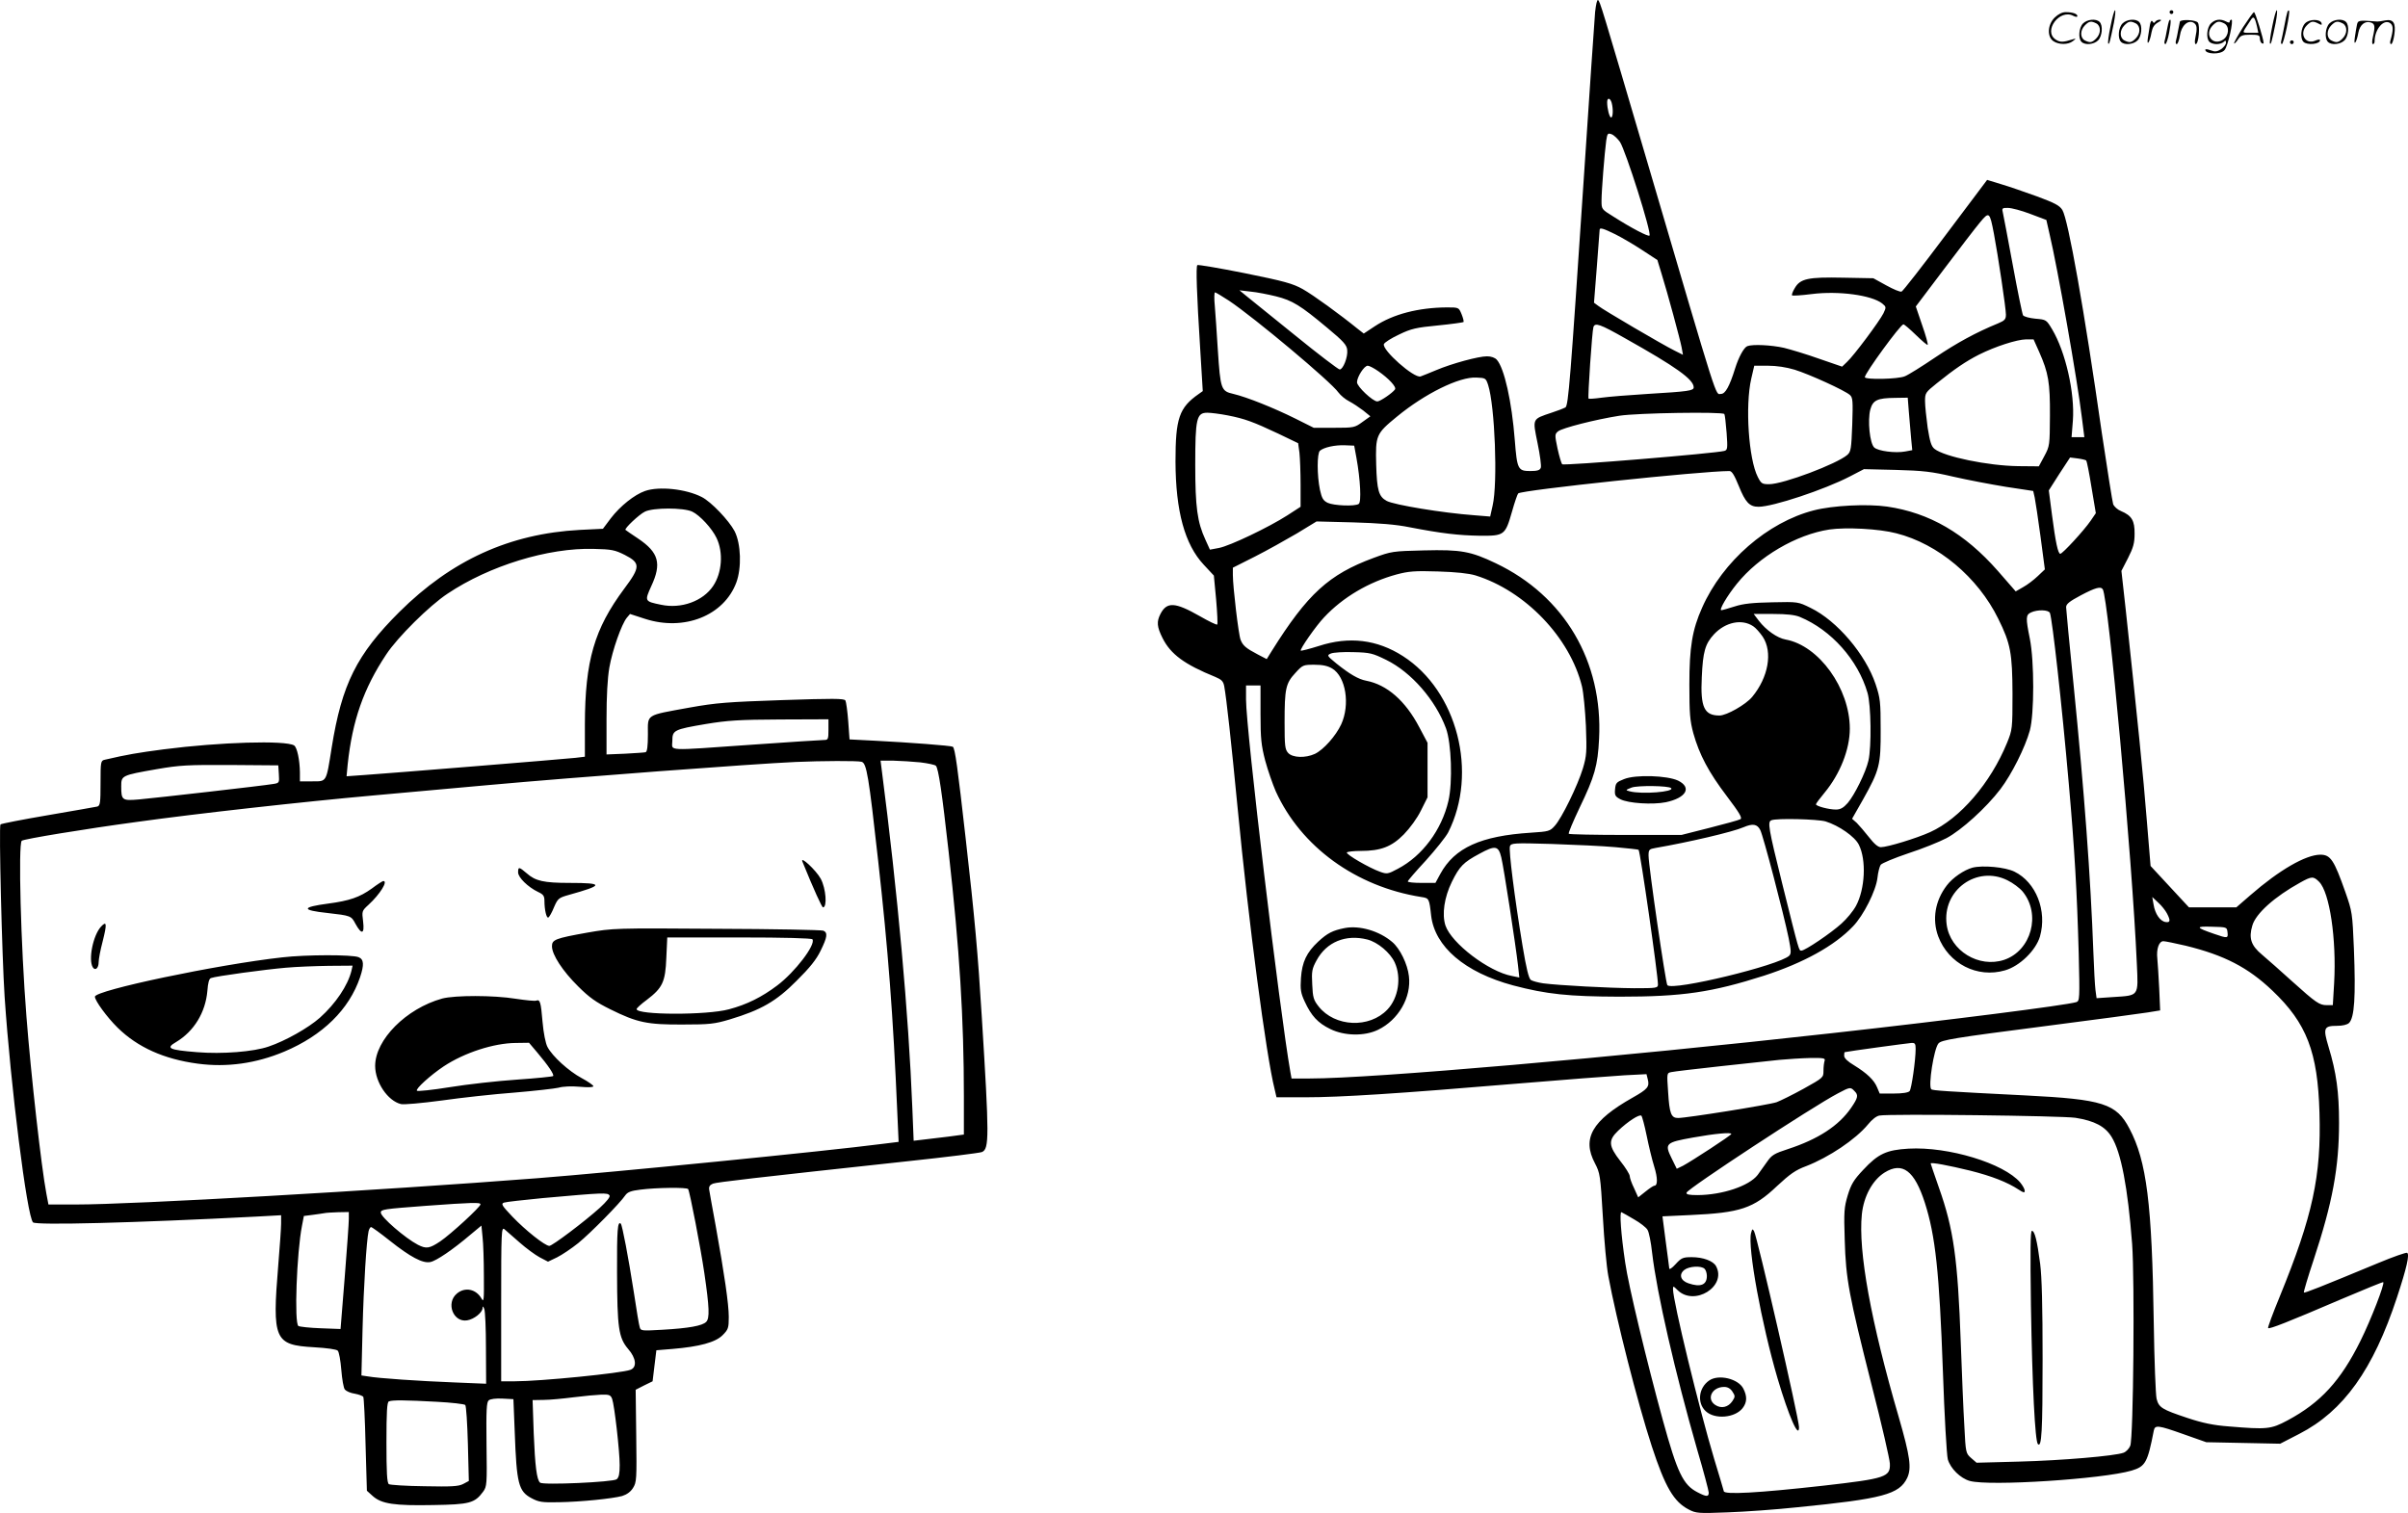 <?xml version="1.0" encoding="UTF-8"?>
<svg xmlns="http://www.w3.org/2000/svg" version="1.0" viewBox="0 0 1280.223 804.446" preserveAspectRatio="xMidYMid meet">
  <g transform="translate(-0.546,804.458) scale(0.1,-0.1)" fill="#000000" stroke="none">
    <path d="M8486 7982 c-3 -37 -31 -440 -61 -897 -71 -1065 -81 -1196 -97 -1207 -7 -4 -40 -17 -74 -28 -104 -35 -101 -29 -74 -162 13 -63 21 -122 17 -131 -5 -13 -19 -17 -56 -17 -65 0 -70 9 -82 163 -16 207 -56 385 -96 429 -10 11 -30 18 -52 18 -45 0 -186 -38 -271 -74 -36 -15 -73 -30 -82 -33 -35 -11 -206 141 -195 172 4 9 40 32 81 51 64 31 91 37 205 48 72 7 134 16 137 18 3 3 -2 22 -10 42 -15 36 -15 36 -78 36 -152 -1 -286 -36 -383 -100 l-59 -39 -31 24 c-96 78 -238 181 -293 212 -54 30 -97 42 -309 85 -135 27 -248 46 -252 43 -8 -8 -3 -155 15 -440 l14 -230 -21 -15 c-105 -73 -124 -130 -124 -360 1 -263 49 -440 150 -548 l54 -58 12 -127 c6 -70 9 -130 6 -133 -3 -4 -45 17 -94 45 -130 74 -174 77 -208 11 -21 -41 -19 -68 11 -128 43 -86 116 -140 281 -207 33 -14 42 -23 47 -49 12 -65 37 -294 71 -645 59 -614 152 -1319 197 -1498 l10 -43 152 0 c189 0 499 20 1106 71 261 22 528 42 592 46 l117 6 7 -28 c10 -39 -1 -52 -81 -97 -216 -122 -270 -217 -200 -349 27 -52 29 -63 42 -284 7 -126 20 -268 29 -315 43 -232 155 -672 231 -905 71 -217 117 -296 197 -337 38 -20 51 -21 206 -15 91 3 257 15 370 27 456 45 543 69 585 156 24 52 16 113 -45 324 -148 507 -216 882 -196 1078 10 96 57 182 121 222 95 59 159 10 214 -161 56 -175 77 -367 96 -899 8 -234 20 -443 26 -465 14 -49 67 -101 117 -115 105 -29 706 10 860 55 74 22 85 43 118 212 6 32 22 30 160 -19 l119 -42 197 -4 196 -4 101 52 c236 121 394 343 520 726 52 158 68 229 54 237 -5 3 -74 -21 -153 -54 -311 -129 -392 -161 -396 -157 -2 3 21 81 52 174 101 306 135 492 135 729 0 162 -14 266 -56 404 -30 100 -25 111 46 111 29 0 53 6 63 15 29 29 36 138 26 395 -8 190 -9 197 -45 300 -61 173 -79 200 -134 200 -78 -1 -217 -81 -371 -215 l-75 -65 -126 0 -126 0 -102 110 -102 110 -20 242 c-17 221 -52 562 -112 1120 l-23 207 35 68 c28 55 35 80 35 129 1 70 -15 97 -72 121 -18 7 -37 24 -42 37 -4 13 -31 183 -60 377 -94 658 -179 1136 -210 1187 -15 24 -40 37 -134 72 -64 23 -150 53 -191 65 l-75 23 -221 -294 c-122 -163 -227 -298 -234 -300 -7 -3 -43 12 -81 33 l-69 38 -160 3 c-187 4 -229 -5 -258 -56 -11 -18 -17 -35 -14 -38 3 -3 50 0 105 7 143 18 318 -6 374 -50 22 -18 22 -20 7 -52 -21 -42 -157 -225 -194 -259 l-26 -25 -122 42 c-67 24 -151 49 -187 58 -67 15 -166 20 -195 9 -18 -7 -46 -58 -65 -119 -30 -96 -52 -135 -75 -135 -31 0 -6 -79 -379 1190 -262 890 -264 898 -275 904 -5 3 -11 -25 -15 -62z m88 -484 c9 -34 7 -78 -3 -78 -9 0 -21 47 -21 81 0 26 16 24 24 -3z m44 -208 c30 -45 170 -486 157 -498 -6 -7 -95 39 -192 101 -63 39 -63 39 -63 85 0 51 16 252 25 319 6 38 8 41 28 34 12 -4 32 -23 45 -41z m2182 -383 l85 -32 17 -75 c42 -176 148 -777 172 -977 l13 -103 -34 0 -34 0 7 88 c11 146 -39 366 -110 485 -31 52 -32 52 -89 57 -32 3 -61 11 -66 18 -4 7 -29 128 -55 270 -26 141 -50 267 -53 280 -5 19 -1 22 28 21 19 0 72 -14 119 -32z m-194 -104 c22 -116 64 -397 64 -431 0 -25 -6 -32 -42 -47 -117 -48 -218 -103 -334 -181 -71 -48 -143 -93 -161 -100 -36 -16 -213 -19 -213 -5 0 21 189 280 205 281 5 0 35 -26 67 -57 32 -31 60 -55 62 -52 3 3 -10 50 -29 104 l-34 100 151 200 c83 110 169 222 191 248 48 58 51 55 73 -60z m-2013 -4 c34 -17 99 -55 143 -84 l81 -53 21 -69 c34 -109 100 -354 108 -396 l7 -39 -44 22 c-63 31 -380 217 -406 238 l-23 17 15 190 c8 105 15 193 15 198 0 13 20 7 83 -24z m-1804 -330 c88 -22 131 -49 271 -166 88 -73 106 -93 108 -120 4 -37 -22 -103 -40 -103 -7 0 -115 82 -239 183 -124 100 -241 195 -260 210 l-34 28 60 -7 c33 -3 93 -15 134 -25z m-250 -23 c136 -91 542 -431 582 -488 12 -16 37 -37 57 -47 21 -11 54 -33 75 -49 l38 -31 -42 -30 c-41 -30 -45 -31 -151 -31 l-108 0 -98 49 c-115 57 -257 114 -329 131 -66 15 -69 24 -83 235 -5 88 -13 193 -16 233 -4 39 -3 72 1 72 4 0 37 -20 74 -44z m2106 -200 c271 -152 365 -219 365 -261 0 -18 -28 -22 -245 -35 -99 -6 -209 -15 -245 -20 -35 -5 -66 -7 -69 -5 -5 6 19 362 26 381 9 24 34 16 168 -60z m2202 -73 c49 -111 58 -162 57 -339 -1 -157 -1 -161 -30 -215 l-29 -54 -110 1 c-159 2 -393 50 -445 92 -17 14 -24 38 -36 112 -7 52 -14 116 -14 141 0 44 2 47 63 96 93 75 155 117 224 152 88 44 201 80 249 81 l41 0 30 -67z m-3514 -102 c56 -39 98 -84 89 -97 -13 -19 -79 -64 -94 -64 -24 0 -108 79 -108 102 0 28 38 88 57 88 8 0 33 -13 56 -29z m2213 8 c78 -24 269 -111 295 -135 15 -14 16 -32 12 -157 -5 -129 -7 -144 -26 -161 -55 -48 -341 -156 -416 -156 -37 0 -42 3 -60 38 -49 95 -68 379 -35 523 l16 69 73 0 c46 0 98 -8 141 -21z m-1629 -81 c36 -111 52 -521 24 -642 l-13 -58 -86 7 c-165 12 -425 55 -464 76 -43 23 -52 57 -56 193 -4 156 -1 164 110 255 148 122 332 213 423 208 48 -2 50 -3 62 -39z m2237 -145 c4 -43 9 -106 12 -140 l6 -62 -37 -7 c-53 -10 -144 2 -165 21 -24 22 -36 144 -21 202 14 50 37 61 132 62 l67 1 6 -77z m-3622 -17 c92 -18 135 -34 269 -97 l106 -51 7 -51 c3 -29 6 -105 6 -170 l0 -117 -71 -46 c-98 -63 -305 -162 -363 -173 l-48 -9 -24 53 c-43 93 -54 173 -54 398 0 246 7 277 64 277 19 0 67 -6 108 -14z m2641 7 c3 -5 8 -49 12 -100 6 -83 5 -91 -12 -96 -45 -13 -854 -80 -862 -71 -5 5 -16 43 -25 84 -15 72 -15 76 3 91 22 18 199 63 326 83 96 15 550 22 558 9z m-1956 -233 c21 -116 27 -236 12 -245 -21 -14 -133 -9 -165 6 -24 12 -31 24 -41 69 -16 77 -16 195 0 208 21 18 80 31 132 29 l50 -2 12 -65z m3880 -14 c3 -3 16 -67 28 -143 l23 -137 -28 -41 c-35 -51 -149 -175 -161 -175 -12 0 -25 60 -44 206 l-17 131 56 88 57 87 40 -5 c23 -3 43 -8 46 -11z m-707 -86 c74 -17 200 -41 280 -54 l145 -22 8 -35 c4 -19 18 -112 31 -208 l23 -174 -38 -36 c-21 -20 -55 -46 -77 -58 l-40 -23 -95 109 c-176 200 -363 309 -589 342 -105 15 -289 6 -389 -20 -246 -63 -485 -271 -594 -517 -53 -118 -68 -212 -68 -409 0 -154 3 -192 21 -259 32 -114 81 -207 179 -336 65 -86 82 -114 72 -121 -8 -5 -81 -25 -164 -46 l-150 -38 -297 0 c-163 0 -299 3 -302 6 -4 3 23 66 58 140 79 164 96 222 103 365 21 411 -184 760 -550 934 -132 63 -184 73 -381 68 -167 -4 -173 -5 -268 -40 -238 -88 -351 -191 -542 -496 l-26 -42 -48 25 c-63 33 -79 47 -91 78 -11 28 -41 282 -41 344 l0 39 117 59 c65 33 165 89 223 123 l105 64 195 -5 c136 -4 227 -11 300 -26 171 -33 259 -43 372 -45 131 -1 136 2 172 128 14 50 29 93 33 97 18 18 975 119 1123 119 13 0 26 -21 50 -80 35 -87 57 -110 105 -110 76 0 350 91 485 161 l75 39 170 -4 c145 -4 190 -9 305 -36z m-303 -301 c222 -56 434 -234 542 -454 66 -133 75 -183 76 -400 0 -186 -1 -191 -29 -260 -88 -215 -250 -403 -409 -475 -73 -33 -227 -80 -262 -80 -15 0 -35 17 -63 53 -23 29 -52 63 -65 76 l-25 22 58 102 c88 157 95 184 94 372 0 147 -2 167 -27 242 -53 158 -205 337 -345 405 -67 33 -67 33 -204 30 -103 -2 -154 -7 -200 -22 -35 -11 -66 -20 -71 -20 -14 0 31 77 83 141 116 144 315 261 491 288 88 13 265 4 356 -20z m-2237 -224 c264 -82 502 -330 566 -590 8 -33 17 -128 21 -211 5 -138 4 -157 -16 -225 -28 -92 -113 -266 -150 -306 -25 -28 -32 -30 -126 -36 -267 -17 -406 -80 -482 -219 l-26 -48 -74 0 c-40 0 -73 3 -73 8 0 4 43 54 96 111 52 58 106 125 119 150 160 317 48 752 -241 937 -137 88 -286 106 -446 54 -51 -16 -94 -27 -97 -25 -6 7 81 132 124 177 100 107 238 188 385 228 64 17 97 20 220 16 98 -3 163 -10 200 -21z m3335 -74 c30 -50 156 -1424 181 -1991 8 -175 13 -168 -126 -177 l-88 -6 -6 44 c-3 24 -8 114 -11 199 -15 405 -48 849 -105 1420 -22 217 -40 405 -40 416 0 17 18 31 78 63 78 41 106 49 117 32z m-281 -126 c13 -36 63 -482 100 -905 31 -350 44 -579 53 -906 6 -242 5 -252 -13 -258 -57 -17 -670 -95 -1299 -165 -1154 -129 -2446 -241 -2776 -241 l-97 0 -6 33 c-58 330 -236 1822 -236 1982 l0 75 38 0 39 0 0 -152 c0 -131 4 -167 25 -248 14 -52 40 -126 56 -163 134 -295 426 -507 774 -562 41 -6 42 -8 52 -98 19 -166 179 -303 436 -372 178 -47 294 -59 565 -60 337 0 491 23 770 112 209 68 373 158 472 262 56 58 122 189 130 258 3 29 11 60 17 69 7 9 72 36 146 61 74 24 166 61 204 81 79 42 211 161 287 261 60 79 131 221 156 311 24 89 24 368 0 489 -22 109 -22 126 6 139 34 16 94 15 101 -3z m-1329 -21 c166 -69 308 -228 359 -403 19 -63 22 -288 5 -361 -14 -62 -74 -183 -110 -225 -23 -26 -39 -35 -63 -35 -37 0 -106 18 -106 28 0 4 21 32 46 62 82 99 134 230 134 340 0 214 -164 442 -341 474 -45 8 -104 50 -142 99 l-28 37 104 0 c72 0 116 -5 142 -16z m-249 -49 c13 -8 36 -34 51 -56 54 -82 30 -216 -56 -320 -34 -41 -136 -99 -174 -99 -81 0 -102 44 -94 204 6 136 18 177 65 228 61 65 148 83 208 43z m-1951 -179 c134 -66 262 -213 318 -364 29 -79 36 -287 13 -386 -36 -155 -139 -293 -269 -361 -52 -28 -58 -29 -94 -16 -57 20 -183 93 -177 103 3 4 36 8 73 8 107 0 165 22 230 88 33 34 71 86 91 127 l35 70 0 145 0 145 -44 83 c-74 141 -172 226 -282 247 -42 8 -88 35 -159 92 -51 42 -51 43 -28 53 12 5 66 9 119 7 89 -2 102 -6 174 -41z m-287 -46 c73 -44 96 -192 48 -297 -29 -62 -94 -135 -140 -157 -50 -23 -118 -21 -142 5 -17 19 -19 37 -19 163 0 179 6 207 57 262 39 43 42 44 102 44 44 0 70 -6 94 -20z m2623 -813 c71 -22 156 -81 177 -124 41 -81 33 -236 -15 -325 -15 -28 -50 -70 -77 -94 -56 -51 -194 -144 -213 -144 -14 0 -10 -14 -103 359 -73 294 -78 326 -57 334 27 12 246 6 288 -6z m-347 -46 c16 -31 124 -444 151 -575 13 -66 14 -82 3 -93 -52 -51 -618 -188 -648 -157 -9 10 -100 634 -100 689 0 32 3 35 38 41 174 30 410 85 467 110 49 21 73 17 89 -15z m-770 -91 c66 -6 121 -12 123 -14 9 -9 103 -665 103 -716 0 -19 -7 -20 -127 -20 -134 1 -397 15 -483 26 -27 4 -57 12 -66 18 -11 9 -24 61 -44 182 -43 260 -74 508 -67 529 7 17 19 18 225 12 119 -4 271 -11 336 -17z m-607 -54 c13 -52 77 -469 89 -575 l7 -64 -39 8 c-124 23 -322 174 -354 269 -19 60 -6 149 34 231 41 83 61 104 147 150 84 46 101 43 116 -19z m4348 -130 c56 -56 93 -304 80 -538 l-7 -118 -32 0 c-39 0 -56 11 -187 129 -58 53 -129 115 -157 139 -59 49 -72 88 -52 155 18 64 119 154 255 229 61 34 70 34 100 4z m-809 -168 c20 -38 18 -50 -7 -46 -29 4 -56 43 -64 93 l-7 40 32 -30 c18 -16 38 -42 46 -57z m322 -100 c4 -33 1 -34 -71 -9 -99 34 -101 41 -12 38 79 -2 80 -2 83 -29z m-222 -72 c204 -50 331 -115 461 -239 182 -173 241 -326 250 -649 10 -337 -36 -548 -211 -977 -37 -90 -65 -165 -62 -168 6 -7 103 31 390 154 120 51 220 92 222 90 9 -8 -65 -199 -121 -312 -105 -212 -212 -329 -388 -423 -88 -47 -109 -49 -312 -32 -81 6 -139 18 -220 45 -135 45 -152 55 -164 102 -5 21 -12 202 -15 403 -9 634 -38 861 -129 1033 -70 134 -141 156 -552 177 -436 22 -495 26 -502 33 -17 17 14 214 38 243 16 19 74 29 579 94 256 33 495 65 532 71 l68 11 -5 116 c-3 65 -8 136 -10 159 -6 52 9 93 32 93 10 0 63 -11 119 -24z m-1436 -548 c0 -61 -22 -213 -32 -225 -7 -8 -37 -13 -85 -13 l-74 0 -14 33 c-16 39 -54 75 -122 117 -34 20 -53 38 -53 51 0 10 1 19 3 19 20 5 338 48 355 49 18 1 22 -4 22 -31z m-484 -64 c-3 -9 -6 -32 -6 -53 0 -36 -1 -37 -105 -95 -58 -32 -123 -64 -144 -72 -40 -14 -478 -84 -524 -84 -37 0 -46 23 -53 139 -7 100 -7 100 17 105 13 3 130 17 259 31 129 14 271 29 315 34 44 4 118 9 164 10 72 1 82 -1 77 -15z m158 -160 c23 -22 20 -36 -17 -90 -66 -96 -176 -167 -335 -219 -74 -24 -87 -32 -112 -68 -16 -23 -39 -55 -50 -70 -46 -59 -188 -106 -318 -107 -46 0 -63 3 -60 13 7 22 671 458 805 528 64 34 67 34 87 13z m-1104 -238 c11 -55 29 -129 40 -164 19 -61 19 -102 1 -102 -5 0 -26 -14 -47 -31 l-39 -31 -22 49 c-13 26 -23 55 -23 64 0 9 -22 45 -50 80 -63 81 -65 110 -12 161 51 49 114 90 124 80 4 -4 17 -52 28 -106z m2280 95 c101 -16 158 -46 192 -102 50 -81 86 -267 109 -569 14 -192 7 -1030 -10 -1073 -6 -15 -22 -32 -36 -37 -46 -17 -326 -41 -555 -47 l-226 -6 -29 25 c-28 25 -29 27 -36 169 -5 79 -13 278 -19 442 -16 449 -38 606 -116 826 -24 69 -44 127 -44 129 0 8 95 -10 210 -38 115 -29 197 -61 258 -101 26 -17 32 -18 32 -6 0 9 -11 28 -24 44 -87 102 -382 192 -594 180 -117 -7 -161 -27 -241 -113 -50 -53 -64 -76 -82 -135 -19 -64 -21 -87 -16 -237 6 -210 22 -293 143 -772 53 -206 96 -394 97 -417 3 -72 -20 -80 -353 -118 -349 -39 -530 -49 -530 -29 0 2 -23 79 -51 171 -79 263 -219 839 -219 903 0 18 2 17 24 -5 89 -88 263 19 205 127 -15 28 -69 48 -130 48 -46 0 -55 -4 -85 -37 -20 -22 -34 -31 -34 -22 -1 7 -9 73 -19 145 l-17 131 150 7 c263 12 334 35 459 154 69 64 98 85 155 106 121 47 263 142 329 222 20 25 45 45 61 47 56 10 968 -1 1042 -12z m-1830 -86 c0 -7 -212 -145 -257 -169 l-33 -16 -27 55 c-39 79 -33 85 113 111 117 21 204 29 204 19z m-517 -454 c32 -18 64 -43 71 -55 8 -11 19 -67 25 -123 25 -214 122 -637 240 -1048 34 -115 61 -218 61 -227 0 -23 -12 -23 -60 2 -76 39 -107 103 -184 383 -84 306 -184 721 -200 837 -23 154 -31 274 -20 269 5 -2 35 -19 67 -38z m375 -263 c7 -7 12 -24 12 -38 0 -48 -34 -61 -98 -39 -42 14 -52 47 -22 71 25 20 90 24 108 6z M8640 3902 c-41 -16 -45 -21 -48 -54 -3 -32 1 -39 28 -53 42 -22 172 -30 242 -16 108 23 140 78 65 115 -57 27 -226 33 -287 8z m250 -48 c20 -20 -156 -34 -220 -17 -24 6 -23 7 10 20 33 12 197 10 210 -3z M10492 3431 c-44 -12 -105 -53 -136 -94 -63 -82 -79 -181 -46 -271 55 -146 208 -224 355 -181 78 22 164 106 186 180 39 137 -21 289 -136 345 -49 24 -168 35 -223 21z m186 -67 c29 -14 65 -41 81 -60 99 -121 46 -314 -98 -363 -135 -45 -287 48 -306 187 -25 183 160 317 323 236z M7155 3110 c-65 -13 -92 -27 -141 -72 -62 -58 -86 -108 -92 -194 -4 -61 -1 -80 20 -125 35 -76 70 -114 136 -146 75 -37 182 -39 254 -4 108 52 178 173 164 285 -7 64 -48 148 -89 182 -69 59 -174 89 -252 74z m120 -61 c55 -14 122 -70 146 -123 36 -80 19 -188 -39 -249 -96 -102 -280 -93 -366 16 -27 34 -31 48 -34 117 -4 70 -1 84 23 128 53 98 155 140 270 111z M9315 1488 c-19 -75 56 -484 141 -773 60 -203 114 -325 114 -259 0 44 -222 1012 -239 1042 -8 14 -10 13 -16 -10z M10803 1103 c7 -431 22 -722 37 -737 20 -20 25 65 25 454 0 278 -4 436 -13 505 -16 123 -29 175 -44 175 -8 0 -9 -106 -5 -397z M9092 704 c-56 -39 -65 -119 -18 -163 48 -45 155 -36 196 16 24 31 25 63 4 104 -27 53 -132 78 -182 43z m124 -59 c15 -23 15 -27 0 -50 -22 -33 -59 -42 -91 -21 -49 32 -18 96 47 96 18 0 33 -8 44 -25z M11226 7904 c-10 -47 -15 -88 -12 -91 5 -6 9 7 30 110 7 37 10 67 6 67 -4 0 -15 -39 -24 -86z M11540 7980 c0 -5 5 -10 10 -10 6 0 10 5 10 10 0 6 -4 10 -10 10 -5 0 -10 -4 -10 -10z M12086 7904 c-10 -47 -15 -88 -12 -91 5 -6 9 7 30 110 7 37 10 67 6 67 -4 0 -15 -39 -24 -86z M12166 7979 c-3 -8 -10 -41 -16 -74 -6 -33 -14 -68 -16 -77 -3 -10 -1 -18 3 -18 10 0 46 171 38 178 -2 3 -7 -1 -9 -9z M10929 7951 c-38 -38 -41 -101 -7 -125 29 -20 79 -20 104 0 18 14 18 15 1 10 -53 -17 -69 -17 -92 -2 -69 45 21 166 94 126 12 -6 21 -7 21 -1 0 12 -25 21 -62 21 -19 0 -39 -10 -59 -29z M11930 7899 c-28 -45 -49 -83 -47 -85 2 -3 12 7 21 21 14 21 24 25 66 25 43 0 50 -3 50 -19 0 -11 5 -23 10 -26 6 -3 10 -3 10 1 0 20 -44 164 -51 164 -4 0 -30 -37 -59 -81z m75 4 l7 -33 -42 0 c-42 0 -42 0 -28 23 8 12 21 32 29 44 15 25 22 18 34 -34z M11080 7920 c-22 -22 -27 -79 -8 -98 19 -19 66 -14 88 8 22 22 27 79 8 98 -19 19 -66 14 -88 -8z m71 0 c25 -14 25 -54 -1 -80 -23 -23 -33 -24 -61 -10 -25 14 -25 54 1 80 23 23 33 24 61 10z M11290 7920 c-22 -22 -27 -79 -8 -98 19 -19 66 -14 88 8 22 22 27 79 8 98 -19 19 -66 14 -88 -8z m71 0 c25 -14 25 -54 -1 -80 -23 -23 -33 -24 -61 -10 -25 14 -25 54 1 80 23 23 33 24 61 10z M11436 7914 c-3 -16 -8 -47 -11 -69 -8 -51 10 -26 19 27 5 27 15 42 34 53 18 10 22 14 10 15 -9 0 -20 -5 -24 -11 -5 -8 -9 -8 -14 1 -5 8 -10 3 -14 -16z M11537 7933 c-2 -4 -7 -26 -11 -48 -4 -22 -9 -48 -12 -57 -3 -10 -1 -18 4 -18 4 0 14 28 20 62 11 58 10 81 -1 61z M11595 7930 c-1 -3 -5 -23 -9 -45 -4 -22 -9 -48 -12 -57 -3 -10 -1 -18 4 -18 5 0 13 20 17 45 7 53 44 87 74 68 17 -11 19 -28 8 -80 -4 -18 -3 -33 2 -33 16 0 24 99 11 115 -12 14 -87 18 -95 5z M11760 7920 c-22 -22 -27 -79 -8 -98 7 -7 24 -12 38 -12 14 0 31 5 38 12 9 9 12 8 12 -5 0 -9 -12 -24 -26 -34 -21 -13 -32 -15 -55 -6 -16 6 -29 8 -29 3 0 -24 81 -27 102 -2 18 19 50 162 37 162 -5 0 -9 -5 -9 -10 0 -7 -6 -7 -19 0 -30 16 -59 12 -81 -10z m71 0 c29 -16 25 -65 -6 -86 -56 -37 -103 28 -55 76 23 23 33 24 61 10z M12261 7921 c-23 -23 -28 -80 -9 -99 19 -19 88 -13 88 9 0 5 -11 4 -24 -2 -54 -25 -89 38 -46 81 23 23 33 24 62 9 16 -9 19 -8 16 3 -8 22 -64 22 -87 -1z M12390 7920 c-22 -22 -27 -79 -8 -98 19 -19 66 -14 88 8 22 22 27 79 8 98 -19 19 -66 14 -88 -8z m71 0 c25 -14 25 -54 -1 -80 -23 -23 -33 -24 -61 -10 -25 14 -25 54 1 80 23 23 33 24 61 10z M12536 7911 c-3 -14 -8 -44 -11 -66 -8 -51 10 -26 19 27 8 41 35 63 66 53 22 -7 24 -21 11 -77 -5 -22 -5 -38 0 -38 5 0 9 6 9 13 0 68 51 125 85 97 15 -13 15 -35 -1 -92 -3 -10 -1 -18 4 -18 6 0 13 23 17 50 9 63 -5 84 -49 76 -17 -4 -35 -6 -41 -6 -101 8 -104 7 -109 -19z M12180 7820 c0 -5 5 -10 10 -10 6 0 10 5 10 10 0 6 -4 10 -10 10 -5 0 -10 -4 -10 -10z M3435 5434 c-57 -20 -132 -80 -182 -145 l-42 -56 -123 -6 c-373 -20 -682 -161 -959 -436 -227 -226 -306 -384 -360 -721 -30 -188 -25 -180 -104 -180 l-65 0 0 48 c-1 66 -15 133 -31 143 -46 28 -393 18 -695 -21 -136 -18 -191 -27 -311 -55 -22 -5 -23 -9 -23 -125 0 -104 -2 -119 -17 -124 -10 -2 -128 -23 -263 -46 -135 -23 -248 -45 -252 -49 -9 -8 8 -701 22 -916 32 -475 119 -1168 151 -1200 16 -16 534 -3 1192 31 l127 7 0 -44 c0 -24 -7 -123 -15 -219 -33 -400 -21 -427 190 -439 69 -4 119 -11 126 -18 7 -7 15 -53 19 -102 4 -50 12 -97 19 -105 8 -9 31 -19 53 -22 21 -4 41 -11 45 -17 3 -6 9 -120 12 -255 l7 -244 31 -28 c47 -42 115 -52 321 -48 194 3 221 10 266 71 20 28 21 38 18 251 -2 184 0 225 12 235 9 7 38 11 73 9 l58 -3 7 -174 c10 -276 20 -316 90 -353 38 -20 55 -23 144 -21 120 2 284 19 337 33 25 8 45 22 58 43 19 30 20 46 17 277 l-3 245 45 23 45 22 10 83 10 82 85 7 c144 12 229 35 267 73 30 30 33 38 33 97 0 68 -23 226 -70 487 -17 91 -32 176 -34 189 -3 17 3 26 20 33 23 8 211 30 1034 119 206 22 384 44 396 49 39 17 39 78 -1 721 -20 330 -38 529 -86 950 -42 371 -56 477 -68 484 -9 6 -236 23 -413 32 l-136 7 -7 97 c-4 53 -11 103 -15 110 -7 11 -66 11 -337 2 -289 -10 -348 -14 -493 -40 -236 -43 -220 -33 -220 -142 0 -64 -4 -92 -12 -95 -7 -2 -57 -5 -110 -8 l-98 -4 0 187 c0 123 5 217 15 275 16 92 65 231 93 265 l17 20 80 -26 c208 -67 419 17 485 193 29 78 25 206 -9 273 -30 57 -125 157 -175 182 -84 43 -227 58 -301 32z m251 -110 c40 -19 105 -89 129 -140 37 -77 29 -185 -18 -255 -54 -81 -170 -123 -277 -100 -88 18 -88 19 -52 99 56 120 40 179 -70 253 -35 23 -65 44 -67 46 -8 6 72 82 103 97 44 22 206 22 252 0z m-359 -230 c84 -43 84 -64 -3 -180 -159 -214 -208 -382 -209 -721 l0 -172 -50 -6 c-64 -7 -988 -82 -1119 -91 l-98 -7 6 64 c25 232 84 402 205 584 60 91 229 259 326 323 221 148 535 245 777 238 96 -2 113 -6 165 -32z m1083 -929 c0 -50 -2 -55 -22 -55 -13 0 -185 -11 -383 -25 -472 -33 -425 -35 -425 20 0 57 8 61 179 90 115 19 176 23 394 24 l257 1 0 -55z m176 -171 c27 -7 38 -75 88 -524 53 -473 80 -825 102 -1341 l7 -156 -89 -11 c-301 -39 -1432 -151 -1829 -182 -850 -66 -2150 -140 -2456 -140 l-146 0 -11 58 c-27 142 -82 633 -106 942 -30 379 -44 915 -25 934 8 9 336 63 610 100 322 45 891 108 1259 141 157 14 431 39 610 55 463 42 1410 113 1635 123 138 6 330 7 351 1z m312 -3 c41 -5 78 -13 83 -18 14 -14 33 -145 68 -458 58 -517 81 -888 81 -1301 l0 -202 -82 -11 c-46 -6 -106 -13 -134 -16 l-51 -6 -7 173 c-20 504 -78 1144 -163 1801 l-6 47 69 0 c38 -1 102 -5 142 -9z m-3410 -63 c3 -46 2 -47 -30 -52 -51 -9 -623 -74 -712 -82 -91 -8 -96 -5 -96 69 0 58 1 59 190 92 121 21 162 23 390 22 l255 -2 3 -47z m2176 -2206 c9 -15 66 -310 86 -446 27 -184 29 -241 10 -260 -20 -21 -93 -34 -233 -42 -107 -6 -115 -6 -120 12 -4 10 -18 96 -32 189 -29 186 -61 354 -69 363 -17 16 -21 -33 -20 -261 1 -292 8 -345 59 -405 43 -49 48 -98 12 -111 -47 -18 -478 -61 -614 -61 l-73 0 0 412 c0 390 1 410 18 396 9 -8 45 -39 80 -70 35 -31 83 -66 107 -79 l44 -23 48 23 c26 13 77 47 113 76 65 53 222 212 250 254 12 17 30 24 80 30 85 11 248 13 254 3z m-418 -34 c5 -7 -15 -32 -52 -66 -81 -73 -252 -202 -268 -202 -23 0 -127 83 -196 155 -57 60 -62 69 -45 75 11 4 103 14 205 24 324 29 346 30 356 14z m-686 -47 c0 -14 -158 -159 -214 -197 -57 -38 -74 -41 -119 -18 -67 35 -197 147 -197 171 0 17 15 19 240 36 246 18 290 19 290 8z m-700 -78 c0 -21 -10 -161 -22 -312 l-22 -273 -106 4 c-58 2 -111 8 -118 12 -23 14 -9 391 19 533 l10 52 47 6 c26 3 54 8 62 9 8 2 41 4 73 5 l57 1 0 -37z m718 -303 c1 -125 0 -142 -12 -121 -29 52 -89 64 -132 27 -59 -50 -19 -154 55 -142 37 6 81 41 82 65 0 12 3 11 9 -4 5 -11 9 -105 9 -209 l1 -189 -170 7 c-183 7 -404 22 -459 32 l-34 5 6 247 c6 234 21 470 32 520 3 12 9 22 13 22 5 0 49 -32 98 -71 112 -89 177 -123 217 -115 32 6 120 66 213 145 l59 49 6 -61 c4 -34 7 -127 7 -207z m682 -654 c12 -33 40 -276 40 -352 0 -45 -4 -65 -16 -75 -18 -15 -392 -32 -407 -18 -18 14 -27 90 -34 262 l-6 177 59 1 c32 0 104 7 159 14 55 7 121 13 148 14 42 1 49 -2 57 -23z m-932 -15 c78 -4 146 -12 151 -17 5 -5 11 -98 14 -207 l5 -197 -30 -16 c-25 -13 -61 -15 -207 -12 -97 1 -182 7 -188 11 -10 6 -13 62 -13 222 0 161 3 215 13 218 17 8 90 7 255 -2z M4272 3462 c61 -150 103 -242 109 -242 23 0 16 100 -12 152 -25 46 -113 127 -97 90z M2760 3406 c0 -27 52 -78 106 -104 28 -13 34 -21 34 -48 0 -47 11 -94 21 -88 5 3 19 27 30 55 20 46 25 50 78 65 187 52 188 64 6 64 -139 0 -183 10 -229 51 -41 35 -46 36 -46 5z M1982 3320 c-64 -46 -118 -65 -232 -80 -143 -19 -144 -35 -3 -50 123 -14 126 -15 148 -57 33 -60 49 -56 41 11 -7 56 -7 57 29 90 61 56 105 127 78 126 -5 -1 -32 -18 -61 -40z M543 3118 c-43 -46 -69 -177 -44 -217 13 -20 31 -4 31 28 0 15 9 64 21 109 24 95 22 112 -8 80z M3130 3086 c-174 -31 -190 -38 -190 -73 0 -45 57 -132 139 -213 60 -60 96 -85 171 -122 143 -71 197 -82 385 -81 144 0 169 3 250 27 166 50 247 96 355 205 70 69 106 114 128 160 36 73 39 96 15 107 -10 4 -265 9 -568 10 -544 4 -551 3 -685 -20z m1195 -36 c18 -29 -93 -174 -187 -245 -82 -62 -162 -102 -257 -127 -116 -32 -491 -31 -491 1 0 5 24 27 54 49 84 64 99 95 104 224 l5 108 383 0 c241 0 385 -4 389 -10z M1505 2954 c-343 -38 -995 -175 -995 -209 0 -21 64 -109 121 -165 106 -104 246 -167 425 -191 156 -21 311 1 461 64 204 86 345 224 403 396 22 66 20 95 -8 106 -33 14 -278 14 -407 -1z m369 -71 c-19 -78 -84 -175 -168 -250 -61 -54 -183 -123 -272 -153 -80 -28 -248 -41 -381 -30 -151 12 -168 21 -111 54 95 57 156 157 166 272 3 42 9 65 19 68 24 10 292 46 398 55 55 5 157 9 228 10 l127 1 -6 -27z M2356 2735 c-191 -53 -356 -219 -356 -358 0 -87 67 -186 137 -203 14 -4 112 5 217 19 105 15 279 34 386 42 107 9 213 21 235 26 23 7 70 9 113 5 45 -4 72 -3 72 3 0 5 -28 25 -62 43 -69 37 -156 116 -182 166 -10 19 -21 74 -26 132 -9 106 -13 122 -34 114 -7 -3 -56 2 -109 10 -117 19 -323 19 -391 1z m506 -287 c60 -71 91 -118 84 -125 -3 -3 -90 -12 -193 -19 -103 -7 -264 -25 -356 -40 -92 -15 -171 -23 -175 -19 -9 9 71 82 143 130 109 72 265 123 382 124 l71 1 44 -52z"></path>
  </g>
</svg>

